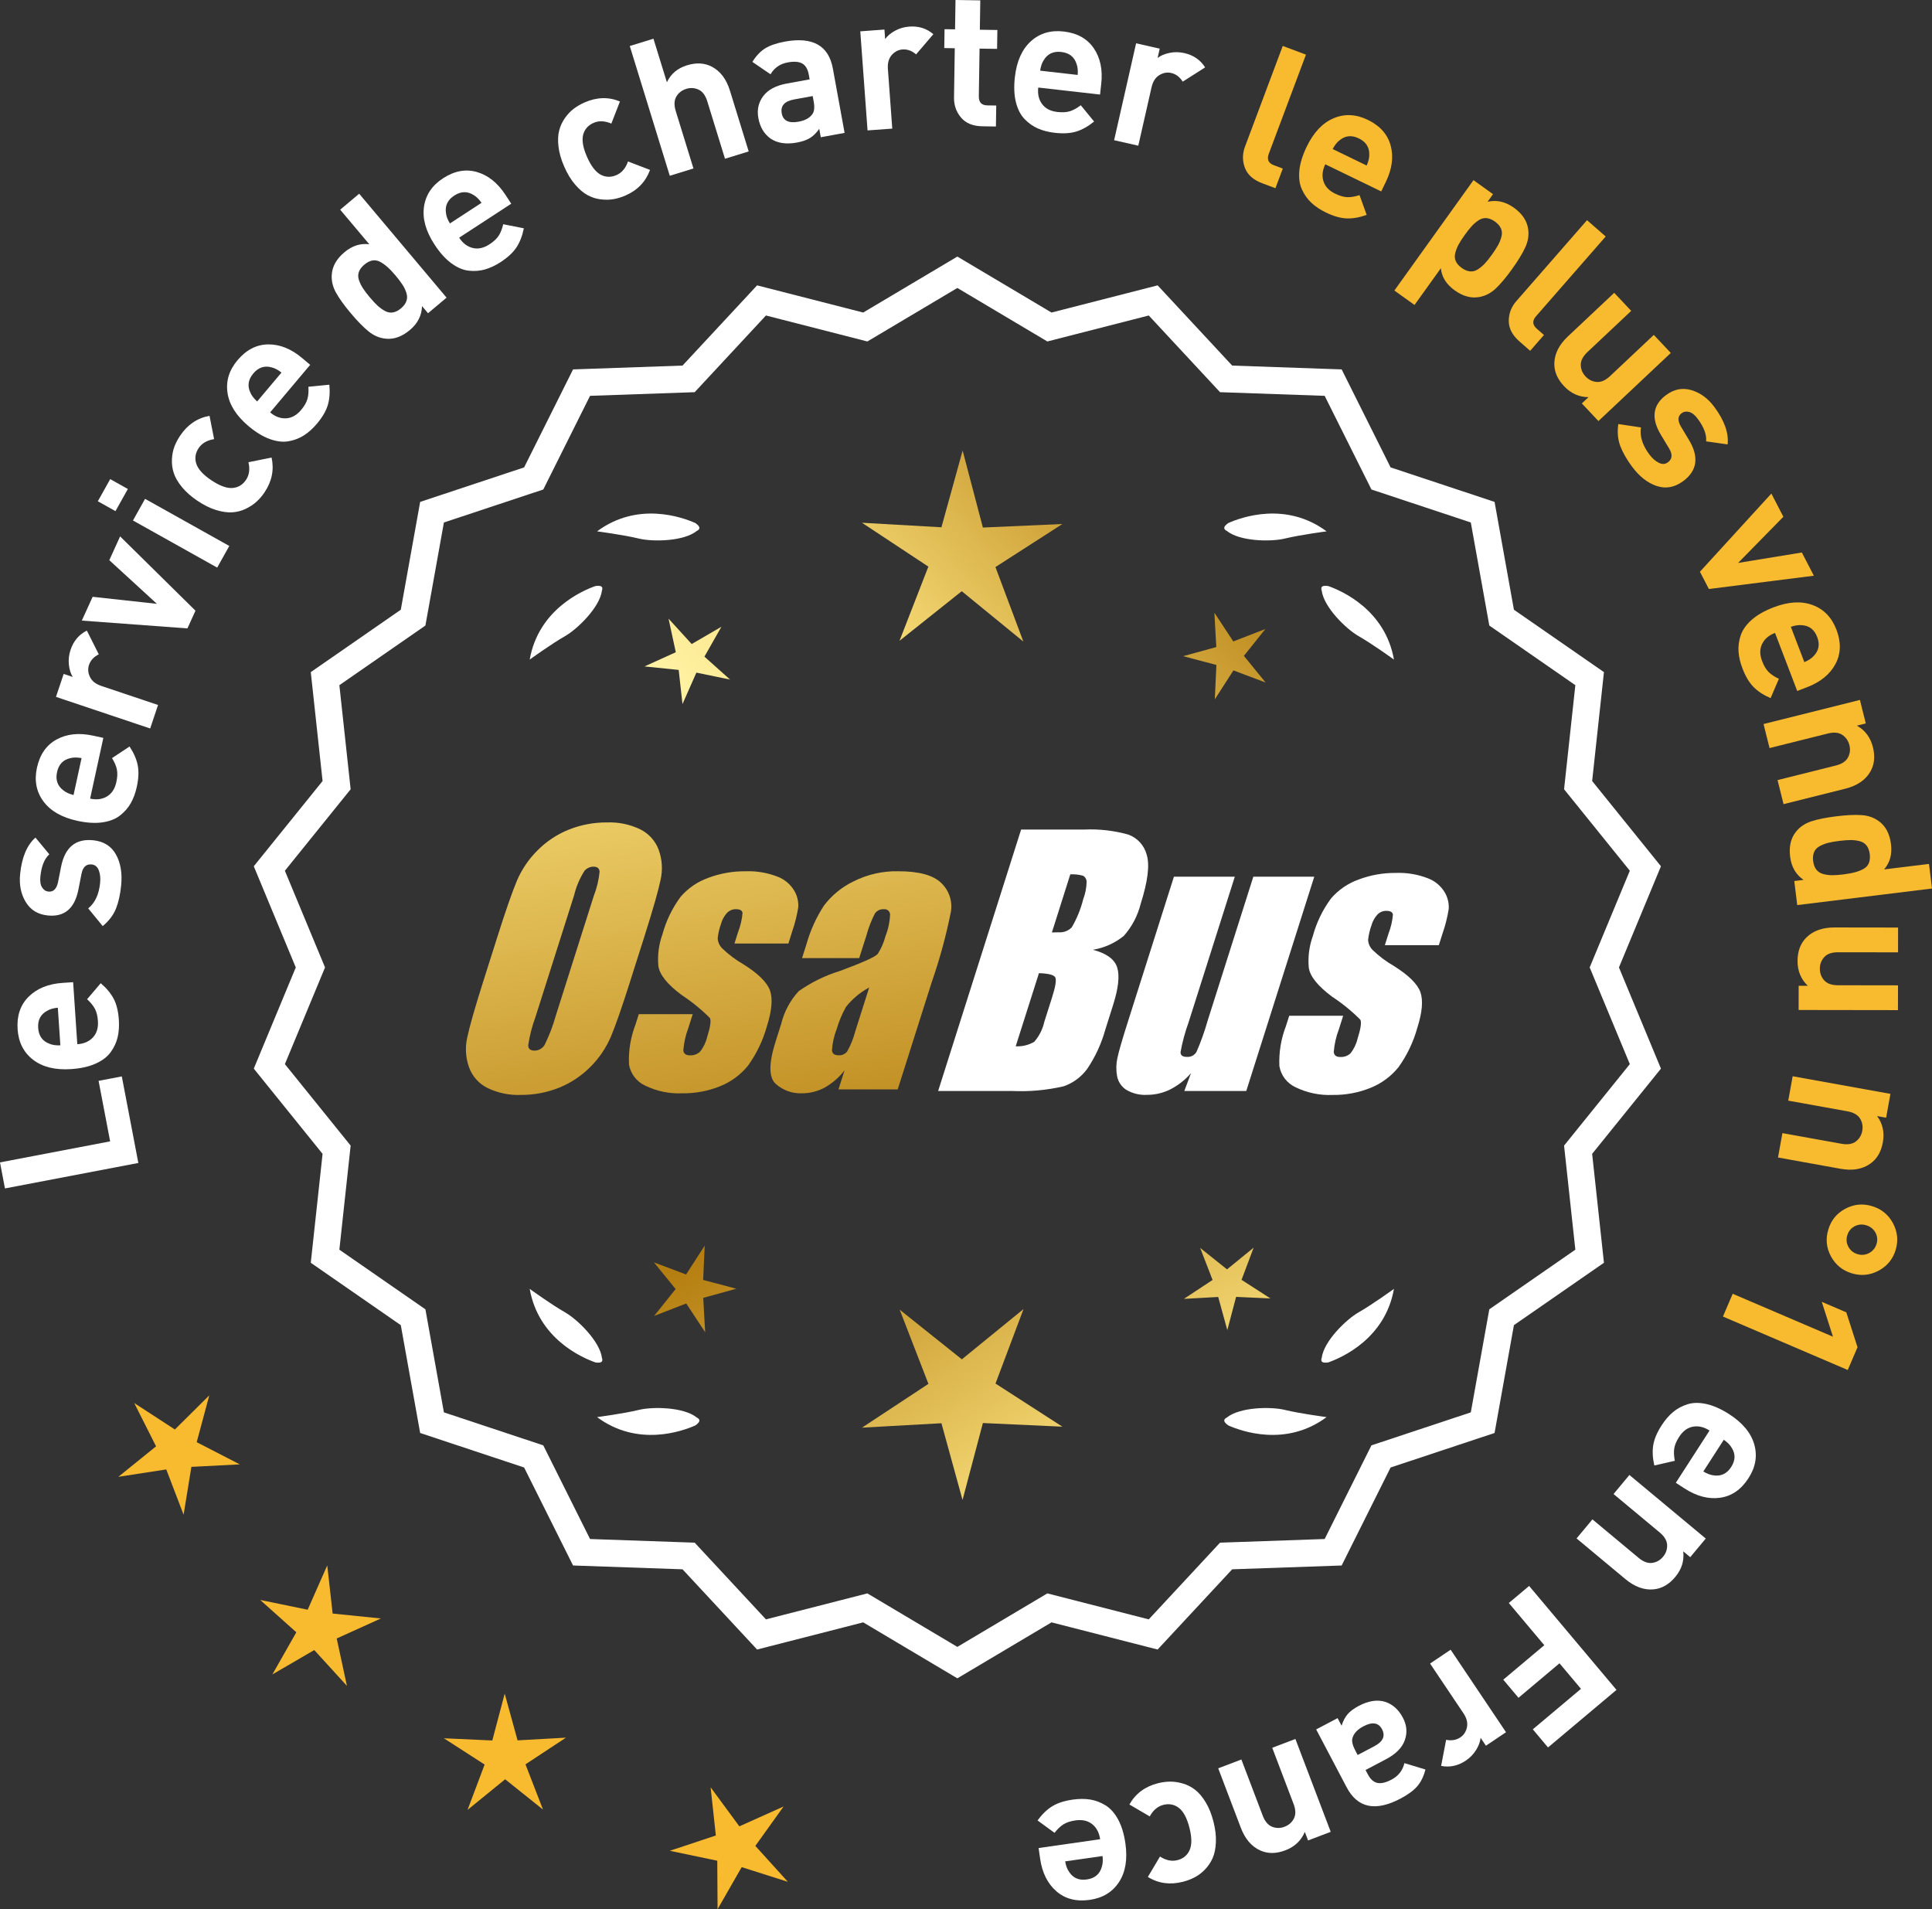 <?xml version="1.0" encoding="UTF-8"?>
<svg id="Layer_2" data-name="Layer 2" xmlns="http://www.w3.org/2000/svg" xmlns:xlink="http://www.w3.org/1999/xlink" viewBox="0 0 172.228 170.179">
  <rect x="0" y="0" width="172.228" height="170.179" fill="#333333" stroke="none"/>
  <defs>
    <style>
      .cls-1 {
        fill: url(#linear-gradient-8);
      }

      .cls-2 {
        fill: url(#linear-gradient-7);
      }

      .cls-3 {
        fill: url(#linear-gradient-5);
      }

      .cls-4 {
        fill: url(#linear-gradient-6);
      }

      .cls-5 {
        fill: url(#linear-gradient-9);
      }

      .cls-6 {
        fill: url(#linear-gradient-4);
      }

      .cls-7 {
        fill: url(#linear-gradient-3);
      }

      .cls-8 {
        fill: url(#linear-gradient-2);
      }

      .cls-9 {
        fill: url(#linear-gradient);
      }

      .cls-10 {
        fill: #f8ba2f;
      }

      .cls-11 {
        fill: #fff;
      }
    </style>
    <linearGradient id="linear-gradient" x1="111.696" y1="195.859" x2="60.271" y2="113.34" gradientUnits="userSpaceOnUse">
      <stop offset="0" stop-color="#f9df7b"/>
      <stop offset=".279" stop-color="#b57e10"/>
      <stop offset=".323" stop-color="#c89d38"/>
      <stop offset=".417" stop-color="#efda86"/>
      <stop offset=".46" stop-color="#fff3a6"/>
      <stop offset=".642" stop-color="#f9df7b"/>
      <stop offset="1" stop-color="#b57e10"/>
    </linearGradient>
    <linearGradient id="linear-gradient-2" x1="124.944" y1="187.603" x2="73.519" y2="105.084" xlink:href="#linear-gradient"/>
    <linearGradient id="linear-gradient-3" x1="146.471" y1="174.188" x2="95.046" y2="91.668" xlink:href="#linear-gradient"/>
    <linearGradient id="linear-gradient-4" x1="46.259" y1="63.809" x2="77.951" y2="234.827" gradientUnits="userSpaceOnUse">
      <stop offset="0" stop-color="#f9df7b"/>
      <stop offset=".279" stop-color="#b57e10"/>
      <stop offset=".284" stop-color="#e5c25b"/>
      <stop offset=".286" stop-color="#f9df7b"/>
      <stop offset=".46" stop-color="#fff3a6"/>
      <stop offset=".642" stop-color="#f9df7b"/>
      <stop offset="1" stop-color="#b57e10"/>
    </linearGradient>
    <linearGradient id="linear-gradient-5" x1="58.767" y1="61.491" x2="90.459" y2="232.509" xlink:href="#linear-gradient-4"/>
    <linearGradient id="linear-gradient-6" x1="71.392" y1="59.151" x2="103.084" y2="230.17" xlink:href="#linear-gradient-4"/>
    <linearGradient id="linear-gradient-7" x1="50.705" y1="113.21" x2="116.482" y2="52.217" xlink:href="#linear-gradient"/>
    <linearGradient id="linear-gradient-8" x1="28.486" y1="89.248" x2="94.263" y2="28.256" xlink:href="#linear-gradient"/>
    <linearGradient id="linear-gradient-9" x1="35.542" y1="96.857" x2="101.318" y2="35.865" xlink:href="#linear-gradient"/>
  </defs>
  <g id="Layer_1-2" data-name="Layer 1">
    <g>
      <g>
        <polygon class="cls-10" points="18.657 124.377 15.589 127.419 11.967 125.062 13.912 128.921 10.551 131.637 14.822 130.98 16.367 135.016 17.061 130.751 21.377 130.529 17.535 128.55 18.657 124.377"/>
        <polygon class="cls-10" points="29.653 143.826 29.173 139.532 27.428 143.485 23.195 142.614 26.416 145.496 24.28 149.253 28.015 147.08 30.928 150.273 30.016 146.048 33.952 144.265 29.653 143.826"/>
        <polygon class="cls-10" points="46.138 155.129 44.992 150.962 43.886 155.14 39.57 154.943 43.201 157.285 41.679 161.329 45.029 158.599 48.405 161.297 46.844 157.267 50.452 154.889 46.138 155.129"/>
        <polygon class="cls-10" points="67.335 164.536 69.853 161.024 65.91 162.793 63.348 159.313 63.813 163.61 59.711 164.972 63.941 165.858 63.968 170.179 66.118 166.43 70.236 167.739 67.335 164.536"/>
      </g>
      <g>
        <path class="cls-11" d="M85.343,149.238l-8.345-4.961-9.405,2.409-6.61-7.111-9.703-.338-4.338-8.685-9.214-3.058-1.716-9.556-7.98-5.53,1.046-9.652-6.098-7.554,3.723-8.967-3.723-8.967,6.098-7.554-1.046-9.652,7.98-5.53,1.716-9.556,9.214-3.058,4.338-8.685,9.703-.338,6.61-7.111,9.405,2.409,8.345-4.961,8.345,4.961,9.405-2.409,6.61,7.111,9.703.338,4.338,8.685,9.214,3.058,1.716,9.556,7.98,5.53-1.046,9.652,6.098,7.554-3.723,8.967,3.723,8.967-6.098,7.554,1.046,9.652-7.98,5.53-1.716,9.556-9.214,3.058-4.338,8.685-9.703.338-6.61,7.111-9.405-2.409-8.345,4.961ZM77.273,142.362l8.07,4.797,8.07-4.797,9.095,2.329,6.392-6.877,9.383-.327,4.195-8.399,8.91-2.957,1.659-9.241,7.716-5.348-1.011-9.334,5.897-7.305-3.6-8.671,3.6-8.671-5.897-7.305,1.011-9.334-7.716-5.348-1.659-9.241-8.91-2.957-4.195-8.399-9.383-.327-6.392-6.877-9.095,2.329-8.07-4.797-8.07,4.797-9.095-2.329-6.392,6.877-9.383.327-4.195,8.399-8.91,2.957-1.659,9.241-7.716,5.348,1.011,9.334-5.897,7.305,3.6,8.671-3.6,8.671,5.897,7.305-1.011,9.334,7.716,5.348,1.659,9.241,8.91,2.957,4.195,8.399,9.383.327,6.392,6.877,9.095-2.329Z"/>
        <path class="cls-11" d="M85.343,149.6l-8.393-4.989-9.459,2.422-6.647-7.151-9.759-.34-4.363-8.735-9.267-3.076-1.726-9.611-8.025-5.562,1.052-9.708-6.133-7.597,3.744-9.019-3.744-9.019,6.133-7.598-1.052-9.707,8.025-5.562,1.726-9.611,9.267-3.075,4.363-8.735,9.759-.341,6.647-7.151,9.459,2.423,8.393-4.989,8.394,4.989,9.459-2.423,6.647,7.151,9.759.341,4.363,8.735,9.268,3.075,1.725,9.611,8.026,5.562-1.052,9.707,6.133,7.598-3.744,9.019,3.744,9.019-6.133,7.597,1.052,9.708-8.026,5.562-1.725,9.611-9.268,3.076-4.363,8.735-9.759.34-6.647,7.151-9.459-2.422-8.394,4.989ZM77.046,143.944l8.297,4.933,8.298-4.933,9.351,2.395,6.572-7.071.129-.004,9.518-.332,4.313-8.636.123-.04,9.04-3.001,1.706-9.5.106-.074,7.828-5.425-1.041-9.597,6.064-7.511-3.702-8.915,3.702-8.915-6.064-7.512,1.041-9.596-7.934-5.5-1.706-9.5-9.162-3.04-4.313-8.636-9.646-.337-6.572-7.071-9.351,2.396-8.298-4.933-8.297,4.933-9.351-2.396-6.572,7.071-.129.004-9.518.333-4.313,8.636-.123.04-9.039,3-1.706,9.5-.106.074-7.828,5.426,1.04,9.596-6.063,7.512,3.702,8.915-3.702,8.915,6.063,7.511-1.04,9.597,7.934,5.499,1.706,9.5,9.162,3.041,4.313,8.636,9.647.336,6.572,7.071,9.351-2.395ZM85.343,147.521l-8.118-4.825-9.149,2.343-6.429-6.917-9.439-.329-4.22-8.448-8.963-2.976-1.668-9.296-7.762-5.379,1.017-9.39-5.932-7.348,3.621-8.723-3.621-8.723,5.932-7.348-1.017-9.39,7.762-5.379,1.668-9.297,8.963-2.975,4.22-8.449,9.439-.329,6.429-6.916,9.149,2.343,8.118-4.825,8.118,4.825,9.149-2.343,6.429,6.916,9.439.329,4.22,8.449,8.963,2.975,1.669,9.297,7.762,5.379-1.017,9.39,5.932,7.348-3.622,8.723,3.622,8.723-5.932,7.348,1.017,9.39-7.762,5.379-1.669,9.296-8.963,2.976-4.22,8.448-9.439.329-6.429,6.917-9.149-2.343-8.118,4.825ZM77.321,142.029l8.022,4.769,8.022-4.769,9.041,2.315,6.354-6.837.129-.004,9.198-.321,4.17-8.349.123-.04,8.735-2.9,1.649-9.185.106-.074,7.564-5.242-1.005-9.278,5.862-7.262-3.579-8.619,3.579-8.619-5.862-7.262,1.005-9.278-7.67-5.316-1.649-9.186-8.857-2.939-4.17-8.35-9.327-.325-6.354-6.836-9.041,2.315-8.022-4.769-8.022,4.769-9.041-2.315-6.354,6.836-.129.004-9.198.321-4.17,8.35-.123.04-8.735,2.899-1.649,9.186-.106.074-7.564,5.242,1.005,9.278-5.862,7.262,3.579,8.619-3.579,8.619,5.862,7.262-1.005,9.278,7.67,5.316,1.649,9.185,8.858,2.94,4.17,8.349,9.327.325,6.354,6.837,9.041-2.315Z"/>
      </g>
      <g>
        <polygon class="cls-9" points="62.682 114.089 62.822 111.028 61.161 113.603 58.294 112.524 60.229 114.899 58.317 117.293 61.174 116.186 62.86 118.744 62.69 115.685 65.644 114.872 62.682 114.089"/>
        <polygon class="cls-8" points="91.243 116.684 85.744 121.166 80.202 116.738 82.765 123.353 76.841 127.256 83.924 126.862 85.805 133.702 87.619 126.844 94.706 127.169 88.744 123.324 91.243 116.684"/>
        <polygon class="cls-7" points="110.678 114.079 111.757 111.211 109.382 113.147 106.988 111.234 108.095 114.091 105.537 115.777 108.596 115.607 109.409 118.561 110.192 115.599 113.253 115.739 110.678 114.079"/>
      </g>
      <g>
        <path class="cls-11" d="M109.352,126.363c-.114.057-.184.124-.207.201-.001.001-.002.002-.003.003.001 0.0.001 0.0.002.001-.036.131.066.291.35.488,1.179.524,5.149,1.947,8.764-.74,0,0-2.348-.308-3.726-.643-1.249-.304-4.027-.256-5.179.691Z"/>
        <path class="cls-11" d="M117.811,121.325c0.0.001-0.0.003,0,.004.001-0.0.001-0.0.002-.001.063.12.248.166.589.115,1.217-.428,5.08-2.121,5.862-6.557,0,0-1.918,1.389-3.15,2.091-1.117.637-3.103,2.579-3.29,4.059-.043.12-.049.217-.013.288Z"/>
      </g>
      <g>
        <path class="cls-11" d="M62.132,126.363c.114.057.184.124.207.201.001.001.002.002.003.003-.001 0-.001 0-.002.001.036.131-.066.291-.35.488-1.179.524-5.149,1.947-8.764-.74,0,0,2.348-.308,3.726-.643,1.249-.304,4.027-.256,5.179.691Z"/>
        <path class="cls-11" d="M53.673,121.325c-0.0.001 0.0.003,0,.004-.001-0-.001-0-.002-.001-.063.12-.248.166-.589.115-1.217-.428-5.08-2.121-5.862-6.557,0,0,1.918,1.389,3.15,2.091,1.117.637,3.103,2.579,3.29,4.059.043.12.049.217.013.288Z"/>
      </g>
      <g>
        <path class="cls-11" d="M62.132,47.316c.114-.057.184-.124.207-.201.001-.001.002-.002.003-.003-.001-0-.001-0-.002-.001.036-.131-.066-.291-.35-.488-1.179-.524-5.149-1.947-8.764.74,0,0,2.348.308,3.726.643,1.249.304,4.027.256,5.179-.691Z"/>
        <path class="cls-11" d="M53.673,52.354c-0-.001 0-.003,0-.004-.001 0-.001 0-.002.001-.063-.12-.248-.166-.589-.115-1.217.428-5.08,2.121-5.862,6.557,0,0,1.918-1.389,3.15-2.091,1.117-.637,3.103-2.579,3.29-4.059.043-.12.049-.217.013-.288Z"/>
      </g>
      <g>
        <path class="cls-11" d="M109.352,47.316c-.114-.057-.184-.124-.207-.201-.001-.001-.002-.002-.003-.003.001-0.0.001-0.0.002-.001-.036-.131.066-.291.35-.488,1.179-.524,5.149-1.947,8.764.74,0,0-2.348.308-3.726.643-1.249.304-4.027.256-5.179-.691Z"/>
        <path class="cls-11" d="M117.811,52.354c0-.001-0-.003,0-.004.001 0.0.001 0.0.002.001.063-.12.248-.166.589-.115,1.217.428,5.08,2.121,5.862,6.557,0,0-1.918-1.389-3.15-2.091-1.117-.637-3.103-2.579-3.29-4.059-.043-.12-.049-.217-.013-.288Z"/>
      </g>
      <g id="Group_4" data-name="Group 4">
        <g id="Group_1" data-name="Group 1">
          <path id="Path_1" data-name="Path 1" class="cls-6" d="M56.185,87.446c-.743,2.341-1.321,3.999-1.734,4.975-.429.998-1.045,1.904-1.814,2.67-.793.803-1.741,1.435-2.787,1.858-1.09.438-2.256.658-3.431.648-1.017.039-2.027-.171-2.945-.611-.769-.376-1.363-1.035-1.657-1.839-.308-.854-.365-1.778-.165-2.663.198-.958.677-2.638,1.438-5.039l1.265-3.987c.743-2.341,1.321-3.999,1.734-4.975.429-.998,1.045-1.904,1.814-2.67.793-.803,1.741-1.435,2.787-1.858,1.091-.437,2.256-.656,3.431-.646,1.017-.039,2.027.171,2.945.611.768.377,1.362,1.036,1.657,1.84.308.854.365,1.778.165,2.663-.198.958-.677,2.637-1.438,5.037l-1.266,3.986ZM52.959,79.788c.255-.669.42-1.369.49-2.082-.014-.303-.197-.454-.548-.454-.305.003-.593.136-.794.366-.426.665-.737,1.397-.922,2.166l-3.456,10.883c-.3.811-.515,1.65-.64,2.506,0,.319.194.476.565.476.383-.001.734-.212.915-.548.408-.836.739-1.708.988-2.604l3.398-10.71.003.003Z"/>
          <path id="Path_2" data-name="Path 2" class="cls-3" d="M70.282,84.104h-4.81l.329-1.035c.208-.538.339-1.102.391-1.676-.018-.234-.216-.351-.592-.351-.295-.003-.578.115-.785.325-.254.277-.438.611-.538.973-.15.416-.25.849-.298,1.289.015.339.158.661.399.9.569.552,1.206,1.031,1.894,1.425,1.317.827,2.106,1.604,2.367,2.33.259.728.172,1.789-.271,3.182-.35,1.263-.919,2.454-1.683,3.518-.654.81-1.504,1.439-2.469,1.829-1.077.439-2.23.656-3.393.64-1.148.051-2.29-.186-3.322-.691-.755-.353-1.289-1.052-1.43-1.873-.055-1.217.143-2.433.582-3.57l.293-.922h4.808l-.384,1.21c-.246.642-.398,1.316-.454,2.001.022.307.216.461.574.461.33.02.655-.092.903-.311.308-.381.527-.826.64-1.302.289-.911.373-1.482.251-1.712-.764-.766-1.605-1.451-2.509-2.045-1.291-.958-1.987-1.829-2.088-2.612-.083-.943.039-1.893.359-2.784.329-1.218.883-2.363,1.634-3.376.659-.761,1.503-1.338,2.45-1.676,1.062-.401,2.19-.6,3.325-.589.978-.037,1.953.127,2.864.483.631.24,1.16.689,1.498,1.273.258.444.376.955.34,1.467-.114.719-.291,1.427-.53,2.114l-.348,1.111v-.008Z"/>
          <path id="Path_3" data-name="Path 3" class="cls-4" d="M76.593,85.404h-5.095l.406-1.28c.343-1.213.869-2.366,1.559-3.42.686-.899,1.573-1.626,2.59-2.122,1.245-.636,2.629-.953,4.027-.922,1.836,0,3.11.347,3.822,1.042.696.657,1.021,1.616.867,2.561-.422,2.122-.99,4.212-1.701,6.255l-3.043,9.588h-5.279l.542-1.701c-.481.626-1.083,1.149-1.771,1.536-.626.339-1.326.515-2.038.512-.862.033-1.703-.275-2.341-.856-.611-.57-.611-1.82,0-3.75l.498-1.571c.264-1.09.8-2.096,1.558-2.923,1.131-.798,2.383-1.411,3.707-1.814,2.019-.75,3.134-1.252,3.343-1.508.313-.488.546-1.023.691-1.584.247-.621.386-1.28.41-1.948-.017-.269-.248-.473-.517-.457-.011.001-.021.002-.032.003-.317-.024-.622.121-.805.381-.322.631-.577,1.295-.761,1.979l-.638,1.997ZM77.483,88.022c-.793.427-1.493,1.009-2.056,1.712-.356.627-.637,1.293-.838,1.986-.24.612-.383,1.257-.424,1.913.033.285.223.432.582.432.297.022.586-.104.772-.337.316-.559.557-1.156.717-1.778l1.247-3.928Z"/>
        </g>
        <g id="Group_3" data-name="Group 3">
          <path id="Path_7" data-name="Path 7" class="cls-11" d="M91.02,73.942h5.641c1.319-.059,2.639.092,3.91.446.817.29,1.437.967,1.654,1.807.278.907.098,2.367-.542,4.379-.264,1.057-.78,2.035-1.503,2.849-.794.644-1.742,1.07-2.751,1.236,1.207.319,1.928.841,2.162,1.576s.11,1.862-.373,3.376l-.684,2.162c-.345,1.246-.89,2.429-1.613,3.501-.526.72-1.258,1.262-2.1,1.554-1.523.352-3.088.492-4.649.417h-6.541l7.396-23.304h-.007ZM92.618,86.741l-2.073,6.522c.579.032,1.154-.108,1.654-.402.44-.507.747-1.115.893-1.771l.691-2.173c.318-.999.411-1.603.278-1.814-.132-.212-.611-.329-1.445-.359l.003-.004ZM95.413,77.932l-1.642,5.183c.245-.011.435-.014.57-.014.446.042.887-.119,1.2-.44.459-.785.804-1.631,1.024-2.513.188-.49.289-1.008.3-1.532.004-.229-.116-.442-.314-.556-.368-.102-.75-.144-1.131-.126l-.007-.002Z"/>
          <path id="Path_8" data-name="Path 8" class="cls-11" d="M117.16,78.146l-6.061,19.1h-5.523l.596-1.588c-.519.596-1.147,1.088-1.851,1.449-.638.318-1.342.484-2.056.483-.66.041-1.318-.12-1.885-.461-.422-.281-.712-.723-.801-1.222-.094-.527-.084-1.068.03-1.591.114-.552.428-1.65.951-3.288l4.09-12.884h5.428l-4.126,12.997c-.313.861-.551,1.747-.713,2.648,0,.278.183.417.56.417.344.031.676-.137.856-.432.396-.901.729-1.829.995-2.776l4.079-12.854h5.428l.003.003Z"/>
          <path id="Path_9" data-name="Path 9" class="cls-11" d="M128.261,84.251h-4.81l.329-1.035c.208-.538.339-1.102.391-1.676-.018-.234-.216-.351-.592-.351-.295-.003-.578.115-.784.325-.254.277-.438.611-.538.973-.15.416-.249.848-.297,1.287.015.339.158.661.399.9.569.553,1.205,1.032,1.893,1.426,1.317.827,2.106,1.604,2.367,2.33.259.728.172,1.789-.271,3.182-.35,1.263-.919,2.454-1.683,3.518-.654.809-1.504,1.439-2.469,1.829-1.077.439-2.23.656-3.393.64-1.148.051-2.29-.186-3.322-.691-.755-.353-1.289-1.052-1.43-1.873-.055-1.217.143-2.433.582-3.57l.293-.922h4.81l-.384,1.211c-.246.642-.398,1.316-.454,2.001.022.307.216.461.574.461.33.02.655-.092.903-.311.308-.381.527-.826.64-1.302.289-.911.373-1.482.251-1.712-.764-.766-1.605-1.451-2.509-2.045-1.291-.958-1.987-1.829-2.088-2.612-.083-.943.039-1.893.359-2.784.329-1.218.883-2.363,1.634-3.376.659-.761,1.503-1.338,2.45-1.676,1.062-.401,2.19-.6,3.325-.589.978-.037,1.953.127,2.864.483.632.239,1.163.689,1.503,1.273.258.444.376.955.34,1.467-.114.719-.291,1.427-.53,2.114l-.351,1.108-.004-.005Z"/>
        </g>
      </g>
      <g>
        <path class="cls-11" d="M10.858,95.947l1.475,7.715-11.891,2.271-.442-2.321,9.818-1.875-1.03-5.394,2.07-.396Z"/>
        <path class="cls-11" d="M6.52,87.55l.371,5.529c.589-.039,1.052-.241,1.39-.604.34-.363.49-.851.449-1.461-.03-.452-.121-.818-.271-1.098s-.381-.562-.695-.849l1.216-1.427c.518.442.904.908,1.159,1.396s.405,1.111.457,1.869c.037.565.001,1.081-.109,1.549s-.316.91-.618,1.328-.75.76-1.346,1.026c-.596.268-1.323.43-2.182.487-1.414.095-2.543-.182-3.387-.83-.844-.647-1.305-1.554-1.384-2.719-.081-1.209.249-2.18.99-2.911.74-.731,1.749-1.14,3.026-1.225l.933-.062ZM5.155,89.822c-.383.037-.695.126-.936.267-.592.312-.864.824-.816,1.537.047.712.386,1.184,1.015,1.414.257.108.578.154.963.14l-.226-3.357Z"/>
        <path class="cls-11" d="M8.296,74.896c.937.093,1.614.514,2.035,1.261.421.749.578,1.67.469,2.764-.081.812-.235,1.503-.462,2.072-.229.569-.622,1.089-1.181,1.557l-1.294-1.581c.605-.486.959-1.242,1.062-2.269.043-.429.004-.803-.118-1.123-.122-.319-.336-.494-.64-.524-.485-.048-.787.235-.904.85l-.277,1.407c-.337,1.675-1.244,2.439-2.722,2.292-.881-.087-1.535-.485-1.966-1.194s-.599-1.538-.504-2.485c.148-1.5.604-2.588,1.367-3.264l1.235,1.49c-.439.4-.705,1.063-.797,1.987-.041.418.01.738.152.964.143.225.333.349.569.372.439.044.724-.235.853-.838l.272-1.373c.344-1.731,1.293-2.52,2.85-2.364Z"/>
        <path class="cls-11" d="M9.213,65.771l-1.18,5.415c.577.125,1.079.061,1.504-.194.427-.255.705-.682.835-1.28.097-.442.113-.819.046-1.129-.064-.311-.209-.646-.432-1.008l1.563-1.034c.375.568.617,1.123.726,1.663s.082,1.181-.078,1.923c-.121.554-.299,1.039-.536,1.458-.235.418-.555.786-.962,1.104-.405.318-.932.522-1.577.614-.646.091-1.39.045-2.231-.138-1.385-.302-2.392-.88-3.023-1.736s-.823-1.855-.575-2.996c.259-1.185.844-2.025,1.758-2.522.915-.497,1.998-.61,3.248-.337l.915.198ZM7.271,67.575c-.379-.071-.703-.072-.975-.003-.655.135-1.06.553-1.211,1.25-.15.697.042,1.244.582,1.641.218.175.514.309.889.401l.715-3.289Z"/>
        <path class="cls-11" d="M7.742,56.209l1.065,2.115c-.444.221-.734.536-.871.944-.119.354-.091.714.086,1.078.178.364.512.629,1.007.795l5.06,1.698-.702,2.095-8.397-2.817.687-2.047.807.271c-.186-.302-.301-.672-.345-1.11-.044-.439.006-.874.15-1.304.267-.795.752-1.368,1.454-1.718Z"/>
        <path class="cls-11" d="M10.708,47.812l6.718,6.623-.718,1.578-9.414-.696.965-2.12,5.729.627-4.245-3.892.965-2.12Z"/>
        <path class="cls-11" d="M11.398,43.587l-1.104,1.973-1.573-.88,1.104-1.973,1.572.88ZM20.44,48.665l-1.079,1.929-7.508-4.2,1.079-1.929,7.508,4.2Z"/>
        <path class="cls-11" d="M24.211,40.785c.237,1.089.028,2.122-.63,3.101-.208.311-.445.588-.713.832-.267.244-.586.455-.959.635s-.771.284-1.194.313c-.422.03-.903-.037-1.441-.201-.538-.163-1.095-.438-1.669-.824-.573-.385-1.038-.797-1.393-1.233-.355-.437-.598-.854-.725-1.254-.127-.4-.181-.808-.16-1.225.021-.416.097-.792.225-1.128.131-.336.301-.659.509-.97.665-.987,1.538-1.575,2.619-1.763l.407,2.076c-.627.098-1.085.363-1.375.796-.291.433-.365.889-.222,1.366.154.501.604,1.001,1.347,1.5.754.506,1.39.736,1.913.691.496-.049.89-.289,1.182-.723.29-.432.361-.957.217-1.573l2.062-.417Z"/>
        <path class="cls-11" d="M27.651,32.52l-3.57,4.239c.45.38.925.556,1.421.529s.942-.273,1.337-.741c.291-.347.48-.673.566-.978.087-.305.116-.67.088-1.094l1.867-.184c.064.678.02,1.281-.136,1.809-.156.528-.479,1.083-.968,1.664-.365.433-.75.779-1.153,1.039-.405.261-.86.437-1.367.527-.507.092-1.067.027-1.681-.193-.614-.221-1.251-.608-1.91-1.164-1.083-.912-1.704-1.895-1.862-2.947-.159-1.052.139-2.024.89-2.917.782-.928,1.693-1.398,2.732-1.41,1.041-.013,2.052.394,3.03,1.218l.716.603ZM25.092,33.209c-.302-.239-.588-.392-.859-.457-.643-.187-1.195-.006-1.654.54-.46.546-.545,1.12-.251,1.722.11.257.31.514.597.77l2.168-2.574Z"/>
        <path class="cls-11" d="M39.809,26.53l-1.651,1.391-.536-.638c-.024.834-.383,1.544-1.076,2.127-.711.599-1.435.858-2.167.778-.552-.055-1.059-.272-1.524-.65s-.995-.918-1.585-1.62c-.585-.694-1.022-1.303-1.314-1.827-.293-.523-.42-1.062-.38-1.613.047-.735.422-1.399,1.124-1.99.694-.584,1.435-.821,2.222-.713l-2.595-3.084,1.692-1.423,7.791,9.263ZM35.262,24.558c-.532-.633-1.014-1.05-1.443-1.252-.429-.202-.877-.106-1.345.288-.243.204-.404.422-.484.651-.08.23-.078.473.01.726.087.252.202.492.349.717.145.227.349.495.611.808s.493.56.69.741c.198.182.415.339.652.473.238.133.478.18.719.14.24-.039.482-.161.725-.365.243-.204.404-.421.484-.652.081-.229.079-.474-.003-.729-.083-.257-.2-.502-.353-.736-.153-.234-.356-.504-.612-.808Z"/>
        <path class="cls-11" d="M45.576,18.159l-4.643,3.026c.321.494.724.8,1.207.918.482.118.979.01,1.492-.324.38-.247.655-.505.826-.771.171-.268.305-.607.4-1.021l1.84.362c-.133.669-.351,1.233-.652,1.693-.302.461-.771.898-1.406,1.313-.476.31-.944.53-1.405.662-.462.132-.948.169-1.46.109-.512-.059-1.03-.282-1.555-.671s-1.021-.944-1.491-1.666c-.773-1.187-1.084-2.307-.932-3.359.151-1.053.717-1.898,1.695-2.536,1.015-.662,2.023-.849,3.022-.561,1,.289,1.85.969,2.55,2.042l.511.783ZM42.926,18.08c-.22-.316-.45-.545-.69-.686-.562-.364-1.142-.352-1.739.038-.599.39-.845.916-.738,1.577.031.277.148.58.349.908l2.819-1.838Z"/>
        <path class="cls-11" d="M57.947,15.146c-.382,1.047-1.111,1.808-2.191,2.281-.342.15-.691.258-1.047.321-.356.063-.739.071-1.15.022-.412-.048-.804-.173-1.177-.374-.374-.2-.743-.515-1.11-.941s-.689-.957-.968-1.59-.45-1.229-.516-1.788c-.067-.559-.047-1.041.061-1.447.105-.405.279-.778.519-1.119.24-.341.507-.618.795-.832.29-.214.606-.396.949-.547,1.09-.479,2.141-.508,3.154-.087l-.768,1.972c-.58-.252-1.11-.273-1.587-.063-.478.21-.783.555-.92,1.035-.137.506-.024,1.168.336,1.987.364.831.779,1.366,1.244,1.607.445.226.907.232,1.385.023.478-.21.819-.613,1.026-1.213l1.965.752Z"/>
        <path class="cls-11" d="M66.741,13.499l-2.112.651-1.578-5.117c-.164-.53-.421-.878-.773-1.042-.354-.164-.72-.188-1.099-.07-.391.12-.686.348-.885.682-.198.334-.217.767-.054,1.297l1.578,5.117-2.111.651-3.566-11.566,2.111-.651,1.198,3.883c.35-.749.947-1.253,1.792-1.514.834-.257,1.577-.213,2.229.132.751.396,1.285,1.109,1.603,2.139l1.668,5.409Z"/>
        <path class="cls-11" d="M75.293,11.845l-2.124.388-.137-.753c-.246.356-.517.628-.812.813-.294.186-.687.324-1.177.413-.97.177-1.759.056-2.365-.363-.571-.415-.93-1.022-1.075-1.825-.135-.736.012-1.388.438-1.955.426-.567,1.13-.94,2.11-1.119l2.024-.369-.079-.436c-.088-.479-.28-.805-.575-.975-.296-.171-.729-.205-1.298-.101-.681.124-1.191.477-1.535,1.058l-1.618-1.104c.339-.546.723-.95,1.152-1.213.431-.263,1.014-.461,1.749-.596,2.475-.451,3.899.35,4.274,2.4l1.046,5.736ZM72.533,9.03l-.086-.468-1.655.302c-.858.156-1.227.569-1.104,1.238.12.658.62.906,1.501.745.569-.104.973-.32,1.212-.652.188-.23.233-.619.133-1.165Z"/>
        <path class="cls-11" d="M83.203,3.048l-1.538,1.8c-.376-.324-.779-.471-1.209-.439-.373.027-.693.193-.961.496-.268.304-.382.716-.344,1.236l.39,5.323-2.204.161-.647-8.833,2.154-.158.062.849c.206-.288.503-.537.892-.748.388-.209.809-.332,1.261-.364.835-.062,1.551.165,2.146.678Z"/>
        <path class="cls-11" d="M88.78,11.276l-1.207-.019c-.839-.013-1.473-.271-1.901-.777-.428-.505-.638-1.104-.626-1.795l.067-4.385-.936-.015.025-1.683.936.014.04-2.617,2.21.034-.04,2.617,1.563.024-.026,1.683-1.562-.024-.066,4.25c-.008.533.243.803.754.811l.799.012-.029,1.87Z"/>
        <path class="cls-11" d="M98.062,8.428l-5.507-.625c-.067.586.048,1.078.346,1.477.297.398.748.633,1.357.701.449.052.827.029,1.128-.068.303-.097.622-.274.959-.532l1.187,1.452c-.528.431-1.055.727-1.581.89-.525.162-1.166.201-1.92.115-.563-.063-1.066-.192-1.505-.385-.44-.192-.839-.474-1.196-.846-.356-.371-.613-.874-.77-1.508-.156-.633-.186-1.378-.089-2.233.161-1.408.635-2.47,1.423-3.184.787-.715,1.762-1.007,2.922-.874,1.205.137,2.101.635,2.688,1.493.587.86.809,1.926.663,3.198l-.104.929ZM96.069,6.68c.033-.385.001-.707-.096-.97-.2-.639-.655-.998-1.366-1.078-.708-.081-1.233.167-1.572.745-.152.233-.255.541-.311.922l3.345.381Z"/>
        <path class="cls-11" d="M107.432,6.006l-1.999,1.273c-.264-.421-.606-.679-1.027-.774-.364-.082-.719-.018-1.063.195-.345.212-.573.572-.689,1.081l-1.181,5.205-2.155-.488,1.96-8.638,2.104.478-.188.829c.281-.216.639-.367,1.069-.455.434-.088.871-.081,1.312.019.818.186,1.437.611,1.856,1.275Z"/>
        <path class="cls-10" d="M113.698,16.777l-1.177-.442c-.797-.298-1.312-.758-1.544-1.378-.234-.62-.23-1.254.014-1.901l3.36-8.961,2.069.775-3.312,8.834c-.188.499-.037.841.451,1.023l.796.298-.657,1.752Z"/>
        <path class="cls-10" d="M123.13,17.063l-4.987-2.418c-.256.53-.312,1.032-.164,1.507.147.476.498.846,1.048,1.113.407.197.771.301,1.088.31.315.01.677-.052,1.08-.184l.637,1.764c-.641.23-1.235.335-1.786.314-.551-.021-1.167-.198-1.85-.529-.511-.247-.94-.535-1.292-.862-.351-.328-.633-.727-.846-1.195-.216-.469-.29-1.027-.228-1.678.064-.649.283-1.361.659-2.137.618-1.274,1.418-2.118,2.399-2.53.98-.412,1.996-.363,3.046.146,1.091.529,1.771,1.297,2.04,2.303.268,1.006.122,2.084-.438,3.236l-.407.841ZM121.832,14.753c.158-.352.235-.667.231-.945.022-.67-.287-1.16-.93-1.472s-1.219-.251-1.732.181c-.221.17-.419.426-.598.768l3.028,1.469Z"/>
        <path class="cls-10" d="M134.804,23.97c-.535.746-1.021,1.326-1.455,1.738-.436.413-.926.669-1.471.767-.725.136-1.46-.063-2.206-.599-.745-.535-1.155-1.19-1.226-1.967l-2.348,3.275-1.796-1.288,7.052-9.838,1.741,1.248-.485.678c.814-.184,1.595-.007,2.341.527.746.535,1.171,1.168,1.275,1.897.082.547-.003,1.093-.253,1.638-.252.545-.642,1.187-1.17,1.923ZM132.377,23.475c.183-.196.394-.461.632-.793.236-.331.419-.615.547-.852.128-.235.224-.483.291-.742s.052-.5-.046-.724-.275-.428-.533-.612-.508-.288-.752-.309c-.243-.021-.477.042-.7.188-.223.146-.426.318-.608.515-.184.197-.394.461-.632.793-.237.331-.419.615-.547.852s-.228.486-.297.749c-.07.264-.057.507.041.73s.275.428.533.612c.258.186.509.288.751.309.244.021.479-.044.706-.195.227-.151.432-.325.614-.521Z"/>
        <path class="cls-10" d="M136.405,31.269l-.946-.828c-.642-.559-.961-1.17-.961-1.832-.001-.663.226-1.255.681-1.775l6.296-7.208,1.665,1.454-6.207,7.105c-.352.401-.33.773.063,1.116l.641.56-1.231,1.408Z"/>
        <path class="cls-10" d="M142.493,37.532l-1.48-1.572.595-.56c-.841-.002-1.569-.328-2.183-.98-.598-.636-.887-1.321-.863-2.059.024-.849.43-1.643,1.215-2.381l4.123-3.879,1.514,1.609-3.899,3.67c-.405.381-.603.766-.595,1.154.009.389.148.729.42,1.017.28.298.613.462,1.002.494.387.032.784-.143,1.188-.523l3.899-3.67,1.515,1.609-6.45,6.07Z"/>
        <path class="cls-10" d="M150.042,42.887c-.757.56-1.54.704-2.354.433-.815-.271-1.55-.849-2.204-1.731-.485-.655-.835-1.271-1.05-1.846s-.271-1.224-.172-1.945l2.021.301c-.122.768.124,1.565.737,2.395.257.346.537.597.843.751.305.155.581.142.826-.041.393-.29.425-.702.099-1.237l-.74-1.229c-.875-1.467-.717-2.643.477-3.525.711-.527,1.462-.672,2.259-.437.795.236,1.476.736,2.043,1.502.897,1.211,1.291,2.323,1.181,3.335l-1.916-.272c.055-.591-.193-1.261-.747-2.007-.249-.338-.503-.541-.76-.611-.258-.071-.48-.035-.672.106-.354.263-.378.66-.068,1.192l.721,1.201c.909,1.513.735,2.734-.521,3.666Z"/>
        <path class="cls-10" d="M161.696,51.317l-9.359,1.186-.797-1.54,6.368-6.969,1.07,2.069-4.035,4.115,5.683-.93,1.07,2.068Z"/>
        <path class="cls-10" d="M160.214,61.592l-1.981-5.176c-.551.211-.935.54-1.151.987s-.216.956.003,1.528c.162.423.355.746.58.97.226.224.53.425.914.605l-.74,1.722c-.626-.27-1.132-.601-1.52-.993-.387-.392-.716-.942-.986-1.651-.204-.529-.321-1.033-.353-1.513-.032-.479.034-.963.2-1.451.165-.487.493-.946.982-1.378.491-.43,1.139-.799,1.943-1.107,1.323-.507,2.482-.575,3.48-.204.997.37,1.704,1.101,2.123,2.19.433,1.133.403,2.157-.089,3.074-.493.917-1.337,1.604-2.532,2.062l-.874.335ZM160.849,59.019c.355-.148.628-.325.816-.531.475-.473.584-1.042.328-1.709-.255-.667-.717-1.019-1.386-1.053-.277-.028-.599.022-.962.149l1.203,3.144Z"/>
        <path class="cls-10" d="M158.995,71.68l-.536-2.145,5.195-1.299c.538-.134.9-.373,1.083-.717s.227-.708.13-1.093c-.099-.396-.311-.702-.633-.92-.323-.217-.754-.258-1.293-.123l-5.195,1.298-.535-2.144,8.592-2.147.523,2.094-.792.198c.734.412,1.21,1.053,1.428,1.922.211.847.127,1.586-.253,2.218-.437.729-1.178,1.224-2.222,1.484l-5.492,1.373Z"/>
        <path class="cls-10" d="M160.214,80.675l-.263-2.143.826-.102c-.687-.476-1.085-1.163-1.196-2.062-.114-.923.063-1.669.53-2.24.346-.432.805-.739,1.377-.923.57-.185,1.312-.333,2.224-.445.899-.11,1.647-.146,2.247-.104.6.04,1.117.228,1.56.562.59.441.941,1.117,1.054,2.029.111.899-.095,1.649-.614,2.25l4-.491.27,2.193-12.014,1.477ZM164.348,77.94c.821-.101,1.434-.276,1.837-.525.403-.25.567-.678.492-1.286-.038-.314-.133-.568-.282-.761-.148-.193-.354-.322-.611-.388-.26-.065-.523-.098-.792-.1-.269-.001-.604.023-1.011.073-.404.05-.737.107-.998.174-.26.066-.511.162-.752.289s-.411.302-.509.525c-.098.223-.128.492-.09.808.039.314.133.568.282.762.15.192.354.324.614.396.261.07.53.105.81.105s.615-.024,1.01-.072Z"/>
        <path class="cls-10" d="M160.339,90.026l.003-2.159.815.002c-.611-.579-.916-1.316-.915-2.212.002-.873.263-1.569.785-2.09.602-.6,1.439-.899,2.517-.897l5.661.008-.003,2.21-5.354-.007c-.557-.001-.964.143-1.226.432-.26.288-.392.631-.392,1.028-.001.407.129.756.39,1.046.26.289.667.434,1.224.435l5.354.008-.004,2.21-8.855-.013Z"/>
        <path class="cls-10" d="M158.5,103.177l.393-2.175,5.27.95c.546.099.974.028,1.281-.21.308-.237.497-.552.567-.942.073-.401.006-.768-.199-1.099-.205-.33-.582-.545-1.128-.644l-5.27-.95.392-2.175,8.717,1.571-.384,2.125-.803-.145c.5.678.671,1.457.511,2.338-.154.858-.534,1.498-1.14,1.919-.697.484-1.577.631-2.636.44l-5.571-1.005Z"/>
        <path class="cls-10" d="M165.074,113.498c-.825-.249-1.442-.753-1.854-1.51-.41-.757-.49-1.554-.236-2.389.251-.836.758-1.455,1.52-1.859.761-.403,1.554-.48,2.378-.231.836.252,1.458.76,1.866,1.522.409.763.489,1.557.241,2.381-.249.824-.755,1.441-1.519,1.851-.763.409-1.562.487-2.396.235ZM164.774,111.135c.176.324.446.543.815.654.368.111.717.076,1.043-.103.326-.18.544-.448.652-.807.107-.358.074-.696-.102-1.017-.177-.318-.448-.534-.818-.646-.368-.112-.714-.081-1.04.094-.324.174-.541.44-.649.799-.107.358-.075.699.099,1.024Z"/>
        <path class="cls-10" d="M153.592,117.353l.869-2.031,8.938,3.827-.998-3.109,2.188.937.999,3.108-.869,2.032-11.127-4.764Z"/>
        <path class="cls-11" d="M149.391,132.171l3.006-4.657c-.495-.319-.987-.435-1.477-.346-.49.089-.899.391-1.231.905-.246.381-.393.728-.439,1.041-.048.313-.03.679.051,1.096l-1.827.419c-.151-.664-.184-1.269-.096-1.812.088-.544.338-1.135.75-1.772.308-.477.646-.869,1.012-1.178.369-.309.798-.541,1.29-.695.49-.156,1.055-.162,1.692-.021.637.142,1.316.446,2.041.913,1.189.769,1.931,1.664,2.221,2.688.29,1.024.119,2.026-.515,3.007-.657,1.02-1.501,1.601-2.532,1.745-1.03.144-2.083-.131-3.16-.825l-.785-.507ZM151.843,131.162c.329.2.634.314.91.346.662.103,1.186-.146,1.573-.745.388-.601.397-1.181.03-1.74-.142-.24-.371-.47-.688-.688l-1.825,2.828Z"/>
        <path class="cls-11" d="M140.543,137.13l1.414-1.698,4.114,3.427c.427.355.833.505,1.219.45.384-.055.704-.235.958-.54.262-.313.384-.665.368-1.054s-.235-.762-.662-1.116l-4.115-3.427,1.414-1.698,6.807,5.667-1.383,1.66-.626-.522c.1.835-.136,1.598-.71,2.285-.558.671-1.204,1.039-1.938,1.106-.847.077-1.683-.229-2.51-.917l-4.35-3.623Z"/>
        <path class="cls-11" d="M136.642,154.146l4.294-3.609-1.915-2.277-3.655,3.074-1.357-1.614,3.657-3.073-3.162-3.761,1.81-1.521,7.788,9.266-6.104,5.13-1.355-1.614Z"/>
        <path class="cls-11" d="M128.469,157.406l.445-2.325c.487.096.91.023,1.268-.217.311-.208.506-.511.589-.907.082-.396-.021-.811-.313-1.243l-2.975-4.432,1.835-1.232,4.936,7.354-1.792,1.203-.473-.706c-.038.353-.172.716-.405,1.091-.233.374-.538.688-.914.941-.696.467-1.43.625-2.2.473Z"/>
        <path class="cls-11" d="M117.331,154.154l1.909-1.006.356.677c.129-.414.305-.753.53-1.019.226-.267.559-.516,1-.748.872-.459,1.66-.58,2.363-.361.67.224,1.194.697,1.574,1.419.35.662.404,1.327.168,1.997-.236.668-.796,1.235-1.68,1.7l-1.819.959.206.391c.227.432.508.684.841.758.334.074.757-.023,1.268-.293.612-.322.994-.812,1.148-1.469l1.875.568c-.159.622-.405,1.122-.736,1.503-.332.379-.829.743-1.491,1.092-2.226,1.172-3.824.836-4.796-1.009l-2.717-5.159ZM120.808,156.012l.221.422,1.488-.784c.773-.407,1.001-.911.683-1.513-.311-.592-.861-.679-1.654-.262-.512.27-.831.598-.96.986-.111.275-.037.66.223,1.15Z"/>
        <path class="cls-11" d="M108.598,157.621l2.065-.785,1.903,5.006c.197.519.478.849.84.989.364.141.729.142,1.102,0,.381-.146.66-.391.837-.737.178-.346.168-.779-.029-1.298l-1.903-5.005,2.065-.786,3.149,8.278-2.019.768-.291-.763c-.322.778-.902,1.326-1.739,1.644-.814.311-1.56.314-2.231.013-.775-.349-1.354-1.025-1.737-2.032l-2.012-5.291Z"/>
        <path class="cls-11" d="M100.679,160.846c.549-.971,1.394-1.601,2.535-1.892.362-.093.725-.142,1.085-.146.362-.004.742.051,1.14.166.396.115.765.302,1.1.562.336.26.649.63.94,1.111.292.48.524,1.057.694,1.727.171.669.243,1.285.217,1.848-.025.562-.124,1.034-.296,1.418-.171.383-.403.723-.696,1.02-.292.297-.599.526-.921.69-.319.164-.662.292-1.024.385-1.153.293-2.195.15-3.127-.432l1.08-1.818c.532.344,1.051.451,1.556.322.506-.129.865-.419,1.076-.871.219-.477.216-1.148-.005-2.016-.225-.879-.545-1.476-.966-1.789-.401-.296-.856-.378-1.362-.25-.504.129-.908.472-1.211,1.028l-1.814-1.063Z"/>
        <path class="cls-11" d="M92.586,164.727l5.486-.785c-.083-.584-.319-1.031-.708-1.342-.387-.311-.884-.423-1.49-.336-.448.064-.808.182-1.074.352-.268.169-.533.422-.794.757l-1.514-1.105c.401-.55.836-.97,1.304-1.26s1.079-.489,1.83-.597c.562-.08,1.079-.082,1.554-.008.475.075.931.248,1.37.518.44.269.814.689,1.126,1.264.311.574.527,1.287.649,2.14.199,1.402.009,2.549-.573,3.439s-1.451,1.418-2.606,1.583c-1.2.172-2.193-.084-2.979-.768-.784-.684-1.268-1.658-1.449-2.927l-.132-.925ZM94.954,165.916c.065.38.178.684.337.913.355.567.888.801,1.594.699.708-.101,1.152-.474,1.334-1.118.089-.265.111-.588.068-.971l-3.333.477Z"/>
      </g>
      <g>
        <polygon class="cls-2" points="110.887 58.462 112.8 56.068 109.943 57.175 108.257 54.616 108.427 57.676 105.473 58.488 108.435 59.272 108.295 62.333 109.955 59.758 112.823 60.837 110.887 58.462"/>
        <polygon class="cls-1" points="64.311 55.866 61.662 57.407 59.597 55.143 60.244 58.138 57.453 59.403 60.501 59.714 60.841 62.759 62.079 59.956 65.08 60.573 62.796 58.53 64.311 55.866"/>
        <polygon class="cls-5" points="87.619 47.023 85.814 40.162 83.923 47 76.841 46.596 82.759 50.507 80.186 57.118 85.735 52.698 91.228 57.188 88.739 50.545 94.706 46.709 87.619 47.023"/>
      </g>
    </g>
  </g>
</svg>